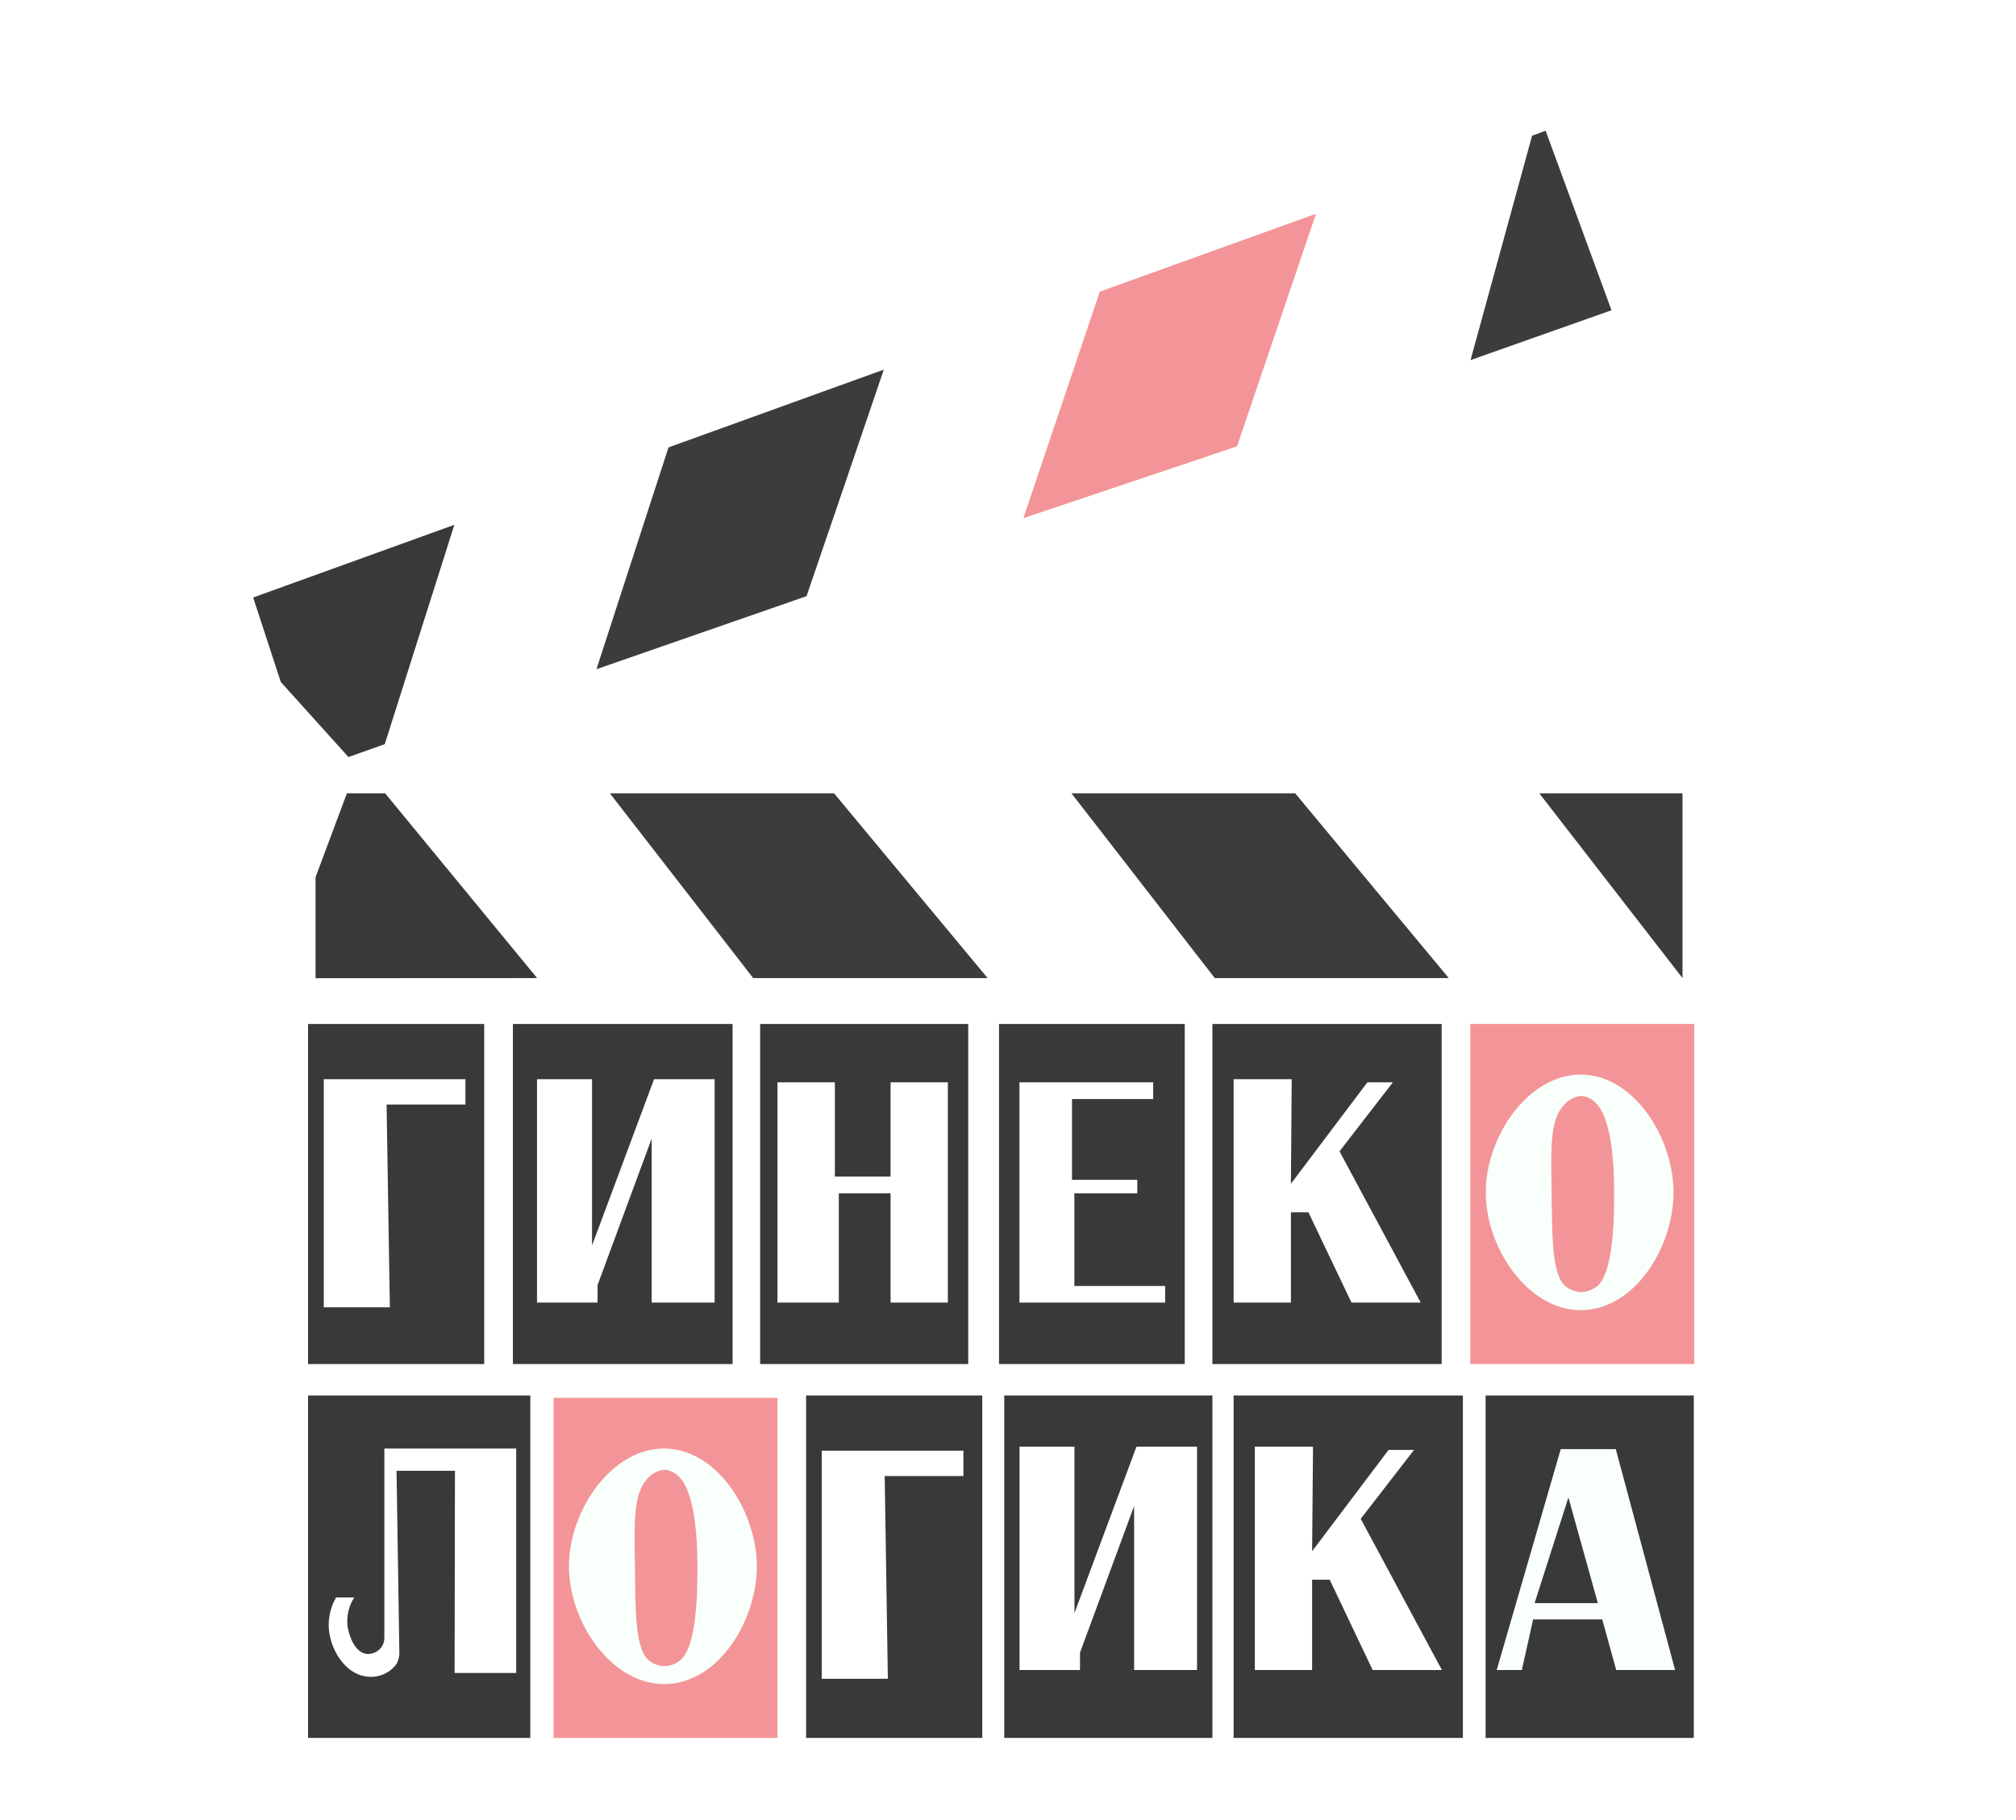 <svg width="350" height="316" viewBox="0 0 350 316" fill="none" xmlns="http://www.w3.org/2000/svg">
<g filter="url(#filter0_d_1_281)">
<g filter="url(#filter1_d_1_281)">
<path d="M42.083 118.4L51.161 128.902C52.325 130.249 52.664 132.122 52.045 133.791L47.255 146.713C47.054 147.256 46.951 147.831 46.951 148.41L46.951 301.048C46.951 303.744 49.136 305.93 51.832 305.93H297.557C300.253 305.93 302.438 303.744 302.438 301.048V129.875C302.438 127.179 300.253 124.993 297.557 124.993L117.455 124.993C111.949 124.993 110.655 117.298 115.859 115.498L287.814 56.008C290.459 55.093 291.795 52.146 290.739 49.553L273.127 6.316C272.132 3.873 269.376 2.663 266.904 3.583L36.768 89.221C34.29 90.143 32.996 92.87 33.85 95.372L41.156 116.784C41.359 117.378 41.673 117.926 42.083 118.4Z" fill="white"/>
</g>
<path d="M84.061 172.896H53.48V231.939H84.061V172.896Z" fill="#393939"/>
<path d="M170.53 237.395H139.949V296.847H170.53V237.395Z" fill="#393939"/>
<path d="M210.489 237.395H174.348V296.847H210.489V237.395Z" fill="#393939"/>
<path d="M92.069 237.395H53.48V296.847H92.069V237.395Z" fill="#393939"/>
<path d="M127.185 172.896H89.047V231.939H127.185V172.896Z" fill="#393939"/>
<path d="M168.094 172.896H131.973V231.939H168.094V172.896Z" fill="#393939"/>
<path d="M205.686 172.896H173.441V231.939H205.686V172.896Z" fill="#393939"/>
<path d="M250.286 172.896H210.484V231.939H250.286V172.896Z" fill="#393939"/>
<path d="M253.974 237.395H214.172V296.847H253.974V237.395Z" fill="#393939"/>
<path d="M60.493 126.518L279.747 48.969L268.333 17.801L43.91 98.837L48.687 113.505L60.493 126.518Z" fill="white"/>
<path d="M116.061 72.791L103.551 111.303L140.025 98.621C144.515 85.505 148.985 72.395 153.436 59.292L116.061 72.791Z" fill="#3C3C3C"/>
<path d="M190.938 45.753L177.664 85.083L214.764 72.616L228.469 32.234L190.938 45.753Z" fill="#F39598"/>
<path d="M78.88 86.231C74.847 98.931 70.821 111.625 66.801 124.313L60.497 126.553L48.75 113.522L43.953 98.853L78.88 86.231Z" fill="#393939"/>
<path d="M255.301 57.635L265.99 18.676L268.34 17.819L279.773 48.986L255.301 57.635Z" fill="#3C3C3C"/>
<path d="M54.781 164.931V147.418L60.204 132.848H292.106V164.931H54.781Z" fill="#FFFFFD"/>
<path d="M105.879 132.848L130.763 164.931H171.465L144.8 132.848H105.879Z" fill="#3C3C3C"/>
<path d="M186.016 132.848L210.899 164.931H251.524L224.858 132.848H186.016Z" fill="#3C3C3C"/>
<path d="M93.252 164.931L66.861 132.848H60.224L54.781 147.419V164.95L93.252 164.931Z" fill="#393939"/>
<path d="M292.102 164.931L267.238 132.848H292.102V164.931Z" fill="#3C3C3C"/>
<path d="M67.684 222.084H56.211V182.482H80.801V186.884H67.116L67.684 222.084Z" fill="white"/>
<path d="M93.231 182.482V221.266H103.744V218.227L113.141 192.787V221.266H124.066V182.482H113.552L102.785 211.351V182.482H93.231Z" fill="white"/>
<path d="M177.004 246.278V285.062H187.498V282.043L196.895 256.603V285.062H207.82V246.278H197.306L186.538 275.167V246.278H177.004Z" fill="white"/>
<path d="M134.977 183.027V221.266H145.627V202.292H154.613V221.266H164.559V183.027H154.613V199.39H144.942V183.027H134.977Z" fill="white"/>
<path d="M176.988 183.027V221.266H202.283V218.383H186.523V202.292H197.447V199.955H186.112V185.929H200.208V183.027H176.988Z" fill="white"/>
<path d="M214.172 182.482V221.266H224.118V205.585H227.152L234.631 221.266H246.652L232.556 195.007L241.816 183.027H237.391L224.118 200.637L224.255 182.482H214.172Z" fill="white"/>
<path d="M154.141 286.58H142.668V246.978H167.258V251.38H153.593L154.141 286.58Z" fill="white"/>
<path d="M294.063 237.395H257.922V296.847H294.063V237.395Z" fill="#393939"/>
<path d="M217.852 246.278V285.062H227.797V269.381H230.851L238.311 285.062H250.331L236.235 258.804L245.496 246.843H241.071L227.797 264.433L227.954 246.278H217.852Z" fill="white"/>
<path d="M294.14 172.896H255.258V231.939H294.14V172.896Z" fill="#F39598"/>
<path d="M274.704 181.683C265.385 181.469 257.945 192.416 257.945 202.136C257.945 211.857 265.385 222.804 274.704 222.571C284.023 222.337 290.543 211.467 290.543 202.136C290.543 192.806 283.867 181.936 274.704 181.683ZM277.132 218.538C276.368 219.082 275.465 219.4 274.528 219.454C273.599 219.405 272.702 219.094 271.944 218.558C269.34 216.746 269.477 209.324 269.379 202.175C269.281 195.026 268.987 189.65 271.493 187.001C271.868 186.537 272.334 186.154 272.862 185.876C273.391 185.598 273.971 185.431 274.567 185.384C275.49 185.475 276.35 185.889 276.995 186.553C280.088 189.494 280.225 198.844 280.225 202.039C280.264 206.364 280.127 216.415 277.132 218.558V218.538Z" fill="#F9FFFA"/>
<path d="M134.976 237.804H96.094V296.847H134.976V237.804Z" fill="#F39598"/>
<path d="M115.556 246.609C106.237 246.394 98.777 257.342 98.777 267.062C98.777 276.783 106.237 287.711 115.556 287.497C124.875 287.282 131.394 276.374 131.394 267.062C131.394 257.751 124.699 246.823 115.556 246.609ZM117.964 283.464C117.228 284.051 116.313 284.37 115.37 284.37C114.427 284.37 113.512 284.051 112.776 283.464C110.172 281.653 110.328 274.231 110.23 267.062C110.133 260.186 109.839 254.556 112.345 251.907C112.718 251.442 113.183 251.058 113.712 250.78C114.241 250.501 114.822 250.335 115.419 250.29C116.338 250.374 117.195 250.79 117.827 251.459C120.94 254.381 121.057 263.731 121.077 266.926C121.096 271.289 121.018 281.321 117.964 283.464Z" fill="#F9FFFA"/>
<path d="M78.925 285.568H89.615V246.609H66.728V279.51C66.729 280.143 66.508 280.757 66.102 281.244C65.797 281.601 65.41 281.88 64.974 282.057C64.537 282.233 64.064 282.302 63.596 282.257C61.638 281.984 60.6 279.198 60.346 277.504C60.129 275.739 60.537 273.955 61.501 272.459H58.349C57.435 274.043 56.994 275.854 57.076 277.679C57.272 281.458 59.915 285.724 63.537 286.172C64.536 286.334 65.56 286.218 66.496 285.836C67.433 285.455 68.245 284.823 68.843 284.01C69.174 283.414 69.343 282.743 69.332 282.062C69.175 271.53 69.012 260.998 68.843 250.466H78.984L78.925 285.568Z" fill="white"/>
<path d="M280.518 246.705H270.964L259.844 285.061H264.21L266.167 276.275H278.169L280.596 285.061H290.816L280.518 246.705ZM266.422 273.451L272.295 255.101L277.405 273.451H266.422Z" fill="#F9FFFA"/>
</g>
<defs>
<filter id="filter0_d_1_281" x="-4.882" y="3" width="359.763" height="322.763" filterUnits="userSpaceOnUse" color-interpolation-filters="sRGB">
<feFlood flood-opacity="0" result="BackgroundImageFix"/>
<feColorMatrix in="SourceAlpha" type="matrix" values="0 0 0 0 0 0 0 0 0 0 0 0 0 0 0 0 0 0 127 0" result="hardAlpha"/>
<feOffset dy="4.882"/>
<feGaussianBlur stdDeviation="2.441"/>
<feComposite in2="hardAlpha" operator="out"/>
<feColorMatrix type="matrix" values="0 0 0 0 0 0 0 0 0 0 0 0 0 0 0 0 0 0 0.25 0"/>
<feBlend mode="normal" in2="BackgroundImageFix" result="effect1_dropShadow_1_281"/>
<feBlend mode="normal" in="SourceGraphic" in2="effect1_dropShadow_1_281" result="shape"/>
</filter>
<filter id="filter1_d_1_281" x="31.147" y="0.834" width="278.614" height="312.418" filterUnits="userSpaceOnUse" color-interpolation-filters="sRGB">
<feFlood flood-opacity="0" result="BackgroundImageFix"/>
<feColorMatrix in="SourceAlpha" type="matrix" values="0 0 0 0 0 0 0 0 0 0 0 0 0 0 0 0 0 0 127 0" result="hardAlpha"/>
<feOffset dx="2.441" dy="2.441"/>
<feGaussianBlur stdDeviation="2.441"/>
<feComposite in2="hardAlpha" operator="out"/>
<feColorMatrix type="matrix" values="0 0 0 0 0 0 0 0 0 0 0 0 0 0 0 0 0 0 0.1 0"/>
<feBlend mode="normal" in2="BackgroundImageFix" result="effect1_dropShadow_1_281"/>
<feBlend mode="normal" in="SourceGraphic" in2="effect1_dropShadow_1_281" result="shape"/>
</filter>
</defs>
</svg>
